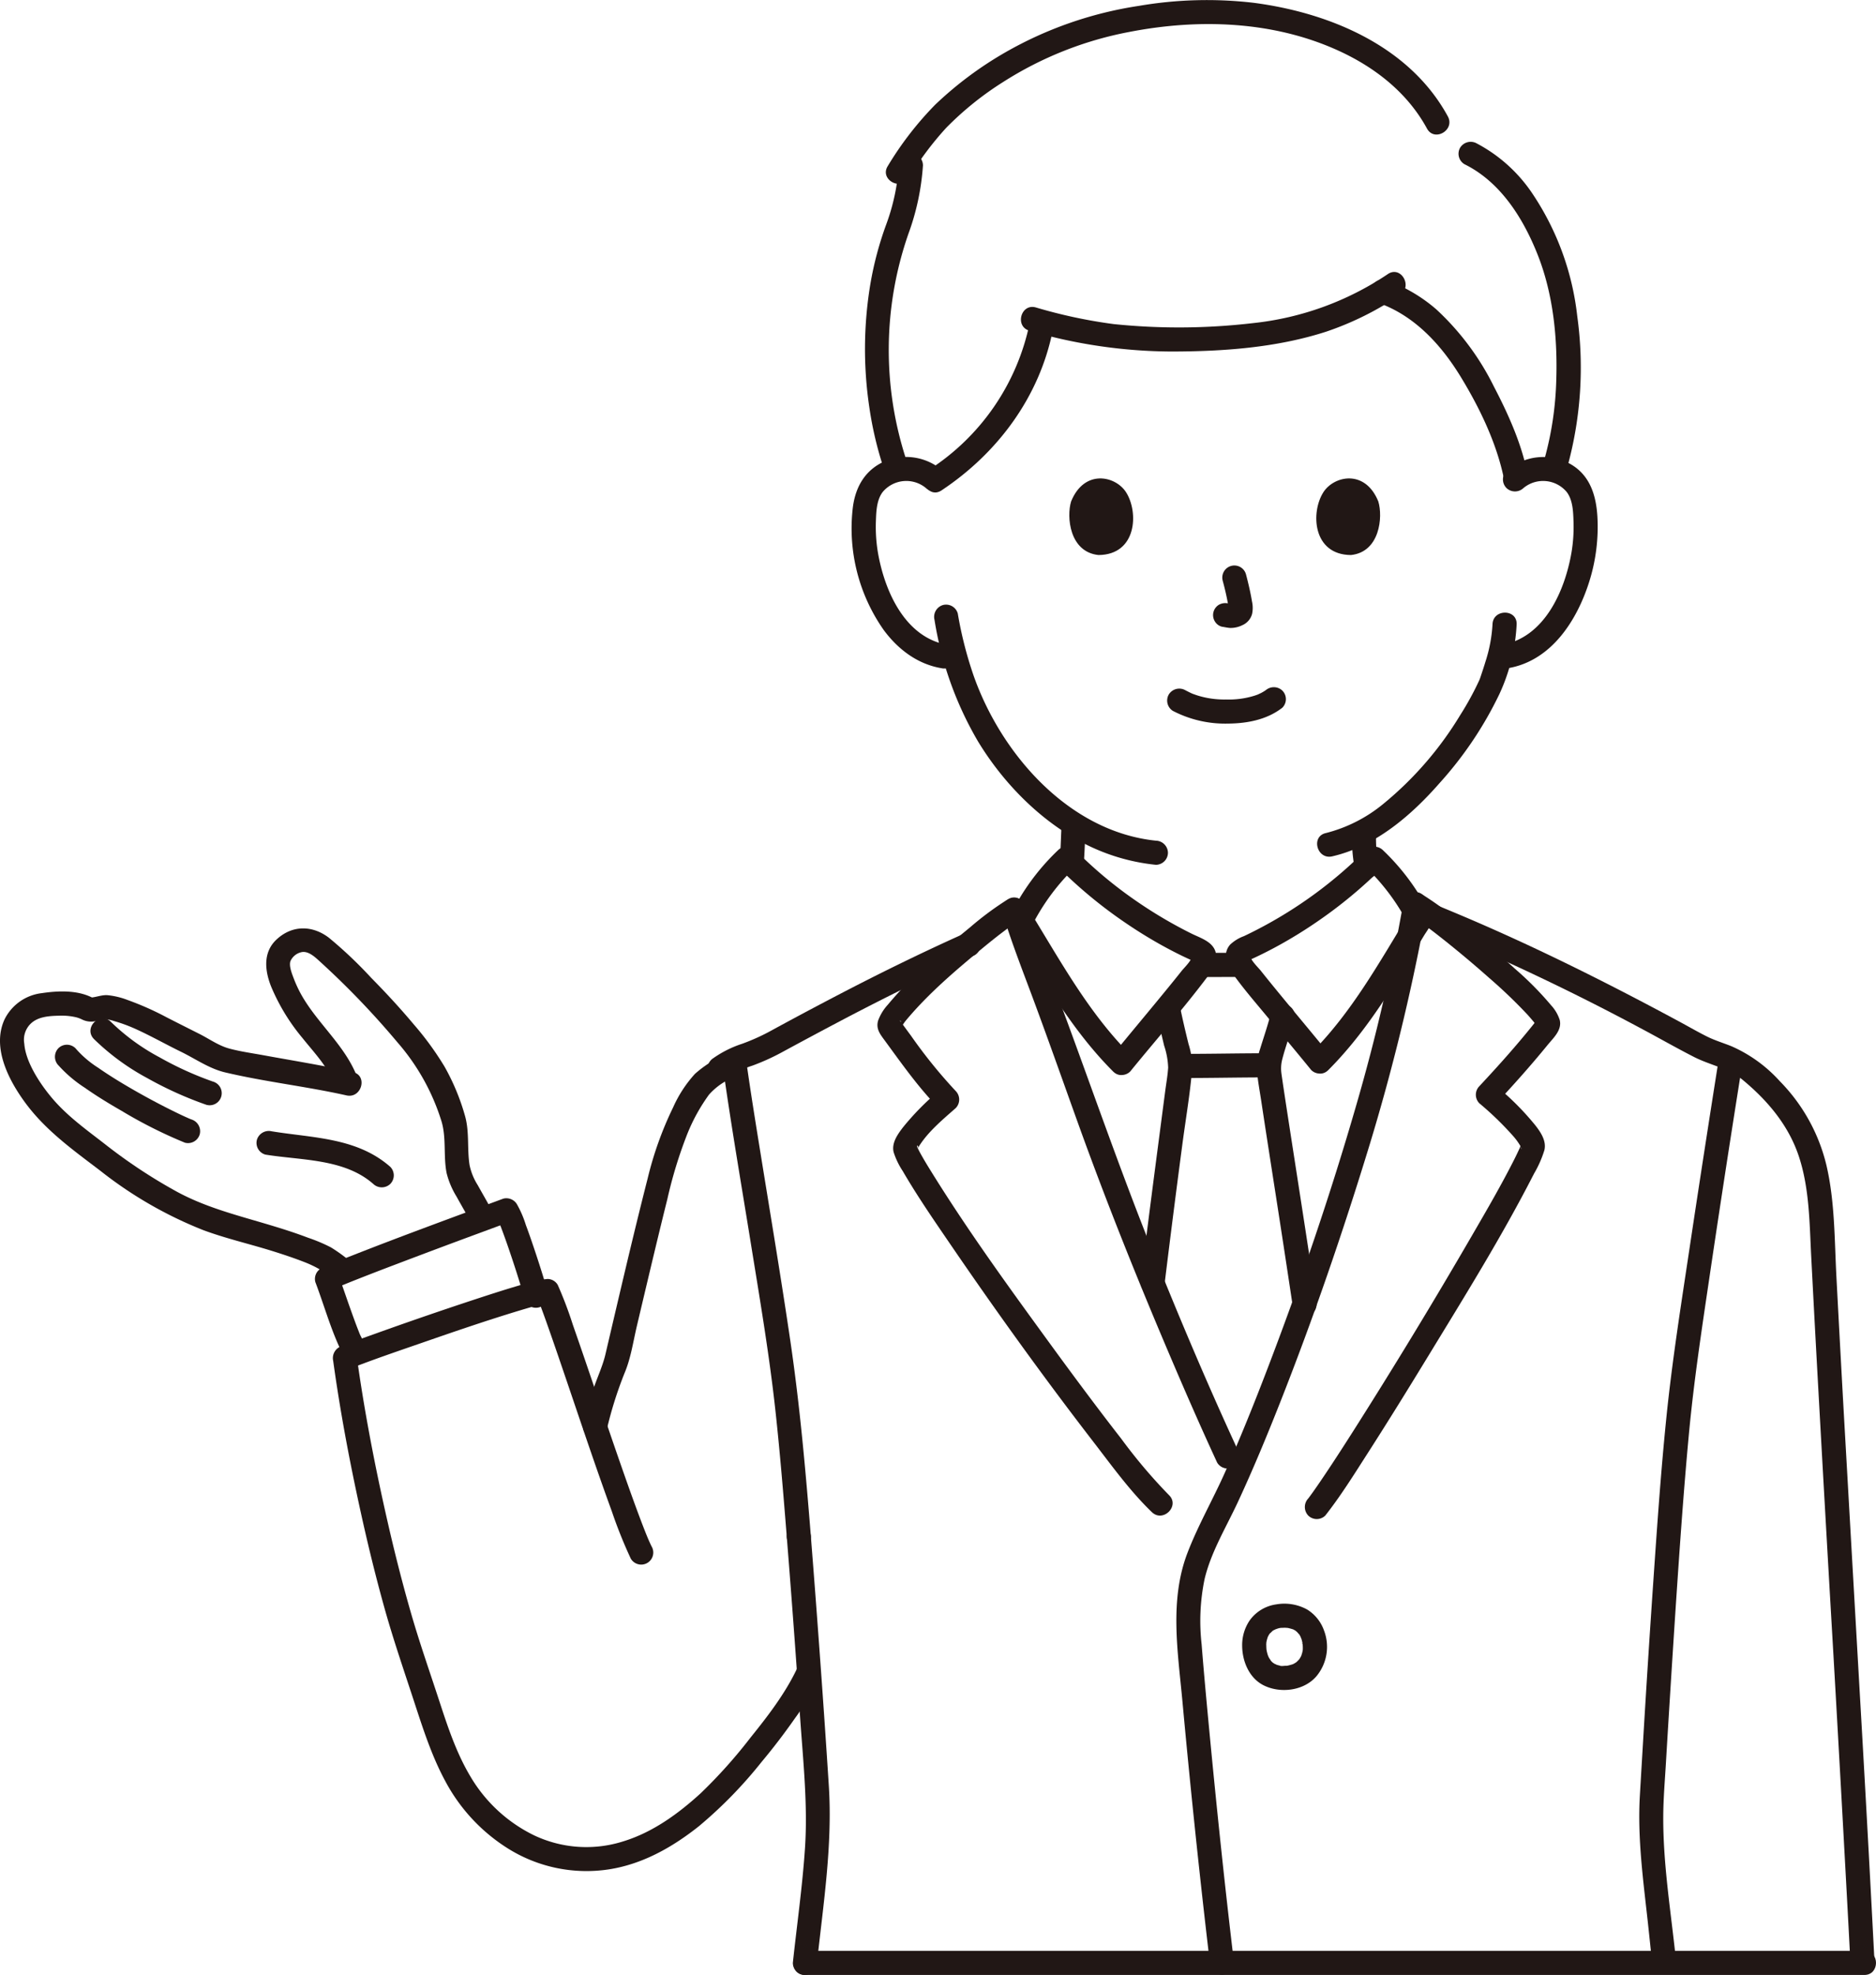 <svg xmlns="http://www.w3.org/2000/svg" width="373.167" height="392.715" viewBox="0 0 373.167 392.715"><defs><style>.a{fill:#211715;}.b{fill:none;}</style></defs><path class="a" d="M211.148,164.318c-.123,2.515-.177,5.034-.382,7.545a2.412,2.412,0,0,0,.7,1.7,2.4,2.4,0,0,0,4.1-1.7c.2-2.511.259-5.03.382-7.545a2.416,2.416,0,0,0-2.4-2.4,2.453,2.453,0,0,0-2.4,2.4Z"/><path class="a" d="M268.922,166.036a33.349,33.349,0,0,0,.6,6.9,2.418,2.418,0,0,0,1.1,1.434,2.4,2.4,0,0,0,3.283-.861,2.682,2.682,0,0,0,.242-1.849q-.145-.777-.254-1.56l.086.638a30.411,30.411,0,0,1-.262-4.7,2.4,2.4,0,1,0-4.8,0Z"/><path class="a" d="M235.584,214.359c5.431,0,10.862-.12,16.293-.122a2.4,2.4,0,1,0,0-4.8c-5.431,0-10.862.12-16.293.122a2.4,2.4,0,0,0,0,4.8Z"/><path class="a" d="M230.015,201.033c.458,2.309,1.008,4.6,1.551,6.887a15.334,15.334,0,0,1,.8,4.363c-.1,1.567-.387,3.142-.59,4.7-.958,7.352-1.931,14.7-2.876,22.055q-1.026,7.988-2.009,15.979a2.413,2.413,0,0,0,2.4,2.4,2.458,2.458,0,0,0,2.4-2.4q1.669-13.637,3.472-27.256c.665-5.079,1.557-10.184,1.984-15.291a15.24,15.24,0,0,0-.72-4.846c-.645-2.608-1.264-5.229-1.787-7.864a2.423,2.423,0,0,0-2.952-1.676,2.448,2.448,0,0,0-1.676,2.952Z"/><path class="a" d="M246.254,189.461q-3.447.007-6.894.018a2.4,2.4,0,1,0,0,4.8q3.447-.006,6.894-.018a2.4,2.4,0,1,0,0-4.8Z"/><path class="a" d="M261.823,258.735c-1.406-9.414-2.867-18.82-4.327-28.225q-.856-5.515-1.706-11.033-.3-1.986-.6-3.972-.1-.709-.206-1.418c-.032-.219-.061-.438-.093-.657-.079-.552.066.569,0-.022a7.191,7.191,0,0,1,.158-2.72c.689-2.727,1.736-5.354,2.41-8.094.738-3-3.889-4.279-4.628-1.276-.613,2.491-1.449,4.887-2.2,7.337a11.528,11.528,0,0,0-.608,4.224c.17,2.035.56,4.074.865,6.091,1.225,8.108,2.507,16.207,3.757,24.311q1.291,8.362,2.546,16.73a2.417,2.417,0,0,0,2.953,1.676,2.461,2.461,0,0,0,1.676-2.952Z"/><path class="a" d="M264.224,212.775c6.258-6.263,11.12-13.69,15.7-21.221,1.12-1.842,2.229-3.691,3.348-5.534.678-1.115,1.8-2.37,1.412-3.766a12.875,12.875,0,0,0-1.454-2.785,45.06,45.06,0,0,0-8.16-10.43,2.442,2.442,0,0,0-3.394,0,86.517,86.517,0,0,1-21.425,15.712q-1.383.721-2.794,1.39a8,8,0,0,0-2.751,1.683c-1.417,1.581-.9,3.765.2,5.349,2.25,3.233,4.886,6.232,7.389,9.269,2.84,3.446,5.712,6.868,8.53,10.333a2.415,2.415,0,0,0,3.394,0,2.456,2.456,0,0,0,0-3.394c-2.863-3.52-5.78-7-8.665-10.5-1.6-1.941-3.195-3.883-4.759-5.852-.55-.691-2.262-2.3-2.146-3.2l-.327,1.211-.2.092a3.97,3.97,0,0,1,.478-.253c.3-.148.6-.278.9-.418q.841-.393,1.673-.806,1.794-.888,3.544-1.863,3.7-2.059,7.2-4.462a90.966,90.966,0,0,0,13.147-10.9h-3.394A42.851,42.851,0,0,1,280.3,184.1v-2.422c-5.91,9.632-11.416,19.64-19.469,27.7C258.644,211.569,262.037,214.965,264.224,212.775Z"/><path class="a" d="M224.816,209.678c-8.114-8.121-13.661-18.2-19.615-27.908v2.423a43.157,43.157,0,0,1,8.688-11.76h-3.4a91.662,91.662,0,0,0,13.241,10.973q3.429,2.352,7.062,4.39,1.763.986,3.57,1.889.93.465,1.873.9c.248.116.5.225.747.344a4.012,4.012,0,0,1,.486.244q.334.177-.035,0l-.327-1.212c.114.884-1.5,2.406-2.047,3.089-1.613,2.035-3.263,4.042-4.914,6.046-2.906,3.527-5.845,7.029-8.729,10.575a2.472,2.472,0,0,0,0,3.394,2.419,2.419,0,0,0,3.4,0c5.14-6.322,10.56-12.447,15.459-18.961a6.111,6.111,0,0,0,1.636-4.143c-.2-2.6-2.972-3.362-4.934-4.335a89.234,89.234,0,0,1-11.367-6.75,84.559,84.559,0,0,1-11.721-9.844,2.445,2.445,0,0,0-3.4,0,45.4,45.4,0,0,0-8.217,10.5c-.57.984-1.549,2.269-1.549,3.439,0,1.136.931,2.194,1.492,3.118,1.152,1.9,2.292,3.8,3.445,5.693,4.6,7.553,9.479,15,15.756,21.28C223.608,215.26,227,211.867,224.816,209.678Z"/><path class="a" d="M97.992,240.97c-.948-1.785-1.972-3.526-2.953-5.293a12.04,12.04,0,0,1-1.634-4c-.522-3.294.016-6.654-.939-9.9a44.307,44.307,0,0,0-4.041-9.684,60.379,60.379,0,0,0-6.144-8.422c-2.671-3.189-5.5-6.247-8.417-9.206a85.25,85.25,0,0,0-8.417-7.98c-3.294-2.525-7.3-2.578-10.419.313-2.751,2.546-2.365,6.184-1.1,9.364a39.842,39.842,0,0,0,6.222,10.225c2.174,2.729,4.841,5.48,6.161,8.764a2.475,2.475,0,0,0,2.953,1.676,2.416,2.416,0,0,0,1.676-2.952c-2.375-5.906-7.43-10.087-10.658-15.478a24.422,24.422,0,0,1-1.858-3.851c-.4-1.05-.959-2.466-.656-3.418a3.155,3.155,0,0,1,2.291-1.813c1.321-.214,2.6.991,3.486,1.8a165.282,165.282,0,0,1,15.5,16.133,43.388,43.388,0,0,1,8.8,15.8c.967,3.312.322,6.867,1,10.245a16.576,16.576,0,0,0,1.958,4.625c1.007,1.829,2.07,3.626,3.051,5.47,1.45,2.729,5.595.306,4.144-2.423Z"/><path class="a" d="M70.2,213.186c-5.877-1.316-11.845-2.265-17.768-3.351-2.259-.414-4.58-.731-6.8-1.327-2.142-.576-3.959-1.9-5.918-2.893-2.179-1.1-4.361-2.191-6.533-3.305a58.623,58.623,0,0,0-7.8-3.465,15.3,15.3,0,0,0-4.071-.965c-1.215-.057-2.485.532-3.591.487l1.211.327c-3.1-1.872-7.168-1.721-10.62-1.21A9.5,9.5,0,0,0,.92,202.669c-2.608,5.616.819,12.167,4.158,16.682,4.038,5.461,9.465,9.335,14.827,13.41A81.1,81.1,0,0,0,40.48,244.623c4.425,1.639,9.063,2.7,13.566,4.1,2.2.684,4.384,1.411,6.528,2.246A22,22,0,0,1,66.5,254.4a2.475,2.475,0,0,0,3.395,0,2.418,2.418,0,0,0,0-3.394,32.36,32.36,0,0,0-4.068-2.969,32.837,32.837,0,0,0-4.545-1.917c-2.889-1.1-5.843-2.013-8.806-2.887-5.893-1.737-11.7-3.264-17.15-6.191a104.271,104.271,0,0,1-14.471-9.555c-3.725-2.887-7.574-5.629-10.611-9.268-2.482-2.973-5.152-7.156-5.41-10.674a4.459,4.459,0,0,1,1.246-3.963c1.4-1.378,3.521-1.57,5.642-1.611a12.567,12.567,0,0,1,3.465.322,6.114,6.114,0,0,1,1.087.405,4.083,4.083,0,0,0,2.8.337,12.235,12.235,0,0,1,1.824-.362,6.365,6.365,0,0,1,1.793.361,31.264,31.264,0,0,1,4.674,1.754c2.918,1.343,5.714,2.929,8.6,4.332s5.643,3.373,8.814,4.121c7.966,1.882,16.154,2.784,24.144,4.574,3.009.673,4.294-3.953,1.276-4.629Z"/><path class="a" d="M52.782,229.587c7.121,1.162,15.708.775,21.46,5.83a2.458,2.458,0,0,0,3.394,0,2.422,2.422,0,0,0,0-3.394C71,226.19,62.3,226.3,54.058,224.958a2.474,2.474,0,0,0-2.952,1.676,2.42,2.42,0,0,0,1.676,2.953Z"/><path class="a" d="M18.684,206.606A46.832,46.832,0,0,0,29.3,214.382a73.316,73.316,0,0,0,11.766,5.31,2.4,2.4,0,1,0,1.276-4.628,66.108,66.108,0,0,1-10.619-4.827,42.253,42.253,0,0,1-9.643-7.025c-2.168-2.208-5.561,1.187-3.394,3.394Z"/><path class="a" d="M11.613,211.827a25.9,25.9,0,0,0,5.252,4.465c2.349,1.655,4.809,3.152,7.3,4.582a92.225,92.225,0,0,0,12.615,6.346,2.419,2.419,0,0,0,2.953-1.676,2.454,2.454,0,0,0-1.677-2.952c-.152-.059-.3-.122-.455-.181-.441-.173.463.211.033.012-.376-.173-.756-.335-1.131-.509-.957-.443-1.9-.907-2.846-1.381q-3.586-1.8-7.069-3.8c-2.411-1.384-4.793-2.832-7.074-4.423a20.266,20.266,0,0,1-4.506-3.874,2.418,2.418,0,0,0-3.394,0,2.456,2.456,0,0,0,0,3.4Z"/><path class="a" d="M71.786,265.746a9.993,9.993,0,0,1-.4-.927c-.181-.45-.355-.9-.526-1.356-.451-1.2-.881-2.4-1.307-3.6-.731-2.066-1.425-4.147-2.2-6.2l-1.1,2.711c.281-.133.566-.26.851-.385.166-.073.334-.144.5-.215-.284.122-.188.077.211-.088q1.52-.625,3.05-1.229c2.686-1.063,5.385-2.1,8.085-3.122q8.578-3.26,17.189-6.431,2.621-.969,5.242-1.936l-2.711-1.1a8.559,8.559,0,0,1,.62,1.237c.113.255-.178-.443-.007-.012.072.179.145.358.216.538.159.4.312.807.463,1.212.676,1.812,1.3,3.643,1.913,5.478.577,1.736,1.139,3.477,1.671,5.227.179.59.357,1.18.521,1.775.056.2.1.415.161.618.126.412-.059.251-.028-.3l.328-1.211,0,.01a2.478,2.478,0,0,0,.861,3.284,2.417,2.417,0,0,0,3.283-.861c.589-1.358.1-2.609-.3-3.945-.547-1.839-1.135-3.666-1.737-5.488-.65-1.963-1.317-3.922-2.04-5.859a20.664,20.664,0,0,0-1.776-4.122,2.446,2.446,0,0,0-2.71-1.1c-9.984,3.7-19.987,7.347-29.894,11.244-2.139.841-4.3,1.664-6.382,2.646a2.4,2.4,0,0,0-1.1,2.71c1.668,4.391,2.936,8.962,4.921,13.227a2.42,2.42,0,0,0,3.284.861,2.454,2.454,0,0,0,.861-3.283Z"/><path class="a" d="M142.834,210.372a22.483,22.483,0,0,0-4.6,3.167,24.816,24.816,0,0,0-4.32,6.615,69.416,69.416,0,0,0-5.09,14.2c-2.964,11.616-5.66,23.3-8.4,34.97-.56,2.384-1.7,4.741-2.466,7.116-.7,2.187-1.373,4.393-1.908,6.628-.719,3,3.908,4.283,4.629,1.276a77.756,77.756,0,0,1,3.562-11.329c1.239-2.923,1.712-6.244,2.441-9.336q1.08-4.581,2.169-9.16c1.275-5.362,2.558-10.722,3.894-16.069a88.219,88.219,0,0,1,3.988-13.012,36.2,36.2,0,0,1,4.3-7.774,13.187,13.187,0,0,1,4.228-3.148c2.7-1.508.279-5.655-2.422-4.145Z"/><path class="a" d="M129.617,307.509c-.214-.432-.411-.872-.607-1.313-.058-.13-.112-.262-.169-.393.283.654.06.146.006.013-.147-.361-.3-.72-.44-1.082-.6-1.507-1.174-3.028-1.736-4.551-1.449-3.932-2.828-7.89-4.2-11.851-2.858-8.283-5.615-16.6-8.511-24.871a78.755,78.755,0,0,0-3.012-7.951,2.348,2.348,0,0,0-2.073-1.189,23.066,23.066,0,0,0-5.29,1.193c-2.934.854-5.844,1.794-8.747,2.747q-10.043,3.3-19.99,6.871c-2.3.824-4.616,1.64-6.893,2.538a2.508,2.508,0,0,0-1.676,2.953c1.376,10,3.256,19.944,5.418,29.8,1.421,6.479,2.993,12.927,4.777,19.316,1.728,6.189,3.812,12.243,5.812,18.346,1.794,5.473,3.545,11.022,6.3,16.106a35.451,35.451,0,0,0,12.369,13.321,29.45,29.45,0,0,0,20.11,4.213c6.734-1.027,12.71-4.415,17.971-8.6a87.782,87.782,0,0,0,12.447-12.761c2.318-2.77,4.517-5.649,6.588-8.608a52.619,52.619,0,0,0,4.576-7.467,2.468,2.468,0,0,0-.861-3.284,2.421,2.421,0,0,0-3.284.861c-2.331,4.91-5.805,9.421-9.2,13.63a99.448,99.448,0,0,1-9.909,11.072c-4.45,4.069-9.5,7.743-15.313,9.546a24.268,24.268,0,0,1-17.84-1.164,29.861,29.861,0,0,1-12.631-11.642c-2.826-4.713-4.549-9.942-6.248-15.137-1.882-5.753-3.885-11.456-5.566-17.273-1.777-6.15-3.344-12.36-4.765-18.6-2.478-10.885-4.6-21.885-6.12-32.947L69.236,272.3c4.91-1.937,9.926-3.632,14.912-5.36,6.424-2.227,12.864-4.437,19.376-6.4,1.248-.376,2.5-.745,3.761-1.067.436-.111.873-.22,1.314-.307a3.785,3.785,0,0,0,.452-.082c.221-.071-.77.062-.171.036l-2.072-1.189a1.75,1.75,0,0,0,.187.411c.309.319-.229-.586.019.052.2.515.405,1.029.6,1.546.5,1.328.974,2.665,1.445,4,1.313,3.727,2.584,7.469,3.856,11.21,2.89,8.494,5.731,17.007,8.81,25.435a91.931,91.931,0,0,0,3.749,9.342,2.4,2.4,0,1,0,4.144-2.423Z"/><path class="a" d="M156.5,305.57q1.439,18,2.661,36.013c.594,8.615,1.542,17.319.961,25.954-.512,7.614-1.6,15.193-2.412,22.778a2.415,2.415,0,0,0,2.4,2.4,2.455,2.455,0,0,0,2.4-2.4c1.259-11.743,3.114-23.418,2.354-35.255q-.911-14.174-1.956-28.338-.77-10.578-1.608-21.152a2.461,2.461,0,0,0-2.4-2.4,2.419,2.419,0,0,0-2.4,2.4Z"/><path class="a" d="M143.958,213.282c1.6,11.2,3.52,22.351,5.324,33.517,1.813,11.217,3.736,22.491,4.949,33.582.917,8.38,1.6,16.787,2.271,25.189a2.461,2.461,0,0,0,2.4,2.4,2.419,2.419,0,0,0,2.4-2.4c-1.044-13.022-2.187-26.012-4.092-38.94-1.833-12.444-3.915-24.851-5.922-37.268-.935-5.78-1.872-11.56-2.7-17.356a2.416,2.416,0,0,0-2.952-1.676,2.463,2.463,0,0,0-1.677,2.952Z"/><path class="a" d="M191.46,185.791c-8.716,3.915-17.284,8.14-25.748,12.571Q159.328,201.7,153,205.156a41.328,41.328,0,0,1-5.368,2.392,21.644,21.644,0,0,0-5.731,2.857,2.482,2.482,0,0,0-.861,3.284,2.416,2.416,0,0,0,3.284.861,19.64,19.64,0,0,1,5.323-2.647,43.887,43.887,0,0,0,5.775-2.6q6.333-3.438,12.71-6.794c8.463-4.432,17.032-8.657,25.748-12.572a2.418,2.418,0,0,0,.861-3.283,2.459,2.459,0,0,0-3.284-.861Z"/><path class="b" d="M164.1,390.2c34.549,0,134.152.123,159.942.123"/><path class="a" d="M251.871,327.264c0-.265.02-.527.04-.791.036-.5-.117.6-.014.115.028-.129.05-.259.08-.387.061-.258.145-.5.227-.756.152-.462-.265.52-.038.09.082-.155.158-.312.249-.462.068-.114.144-.221.216-.331.264-.405-.388.415-.046.069a4.677,4.677,0,0,0,.585-.564c-.233.366-.313.227-.032.046.081-.052.163-.1.246-.149a2.505,2.505,0,0,0,.4-.2q-.513.209-.147.066c.1-.036.2-.07.3-.1a3.115,3.115,0,0,1,.989-.225c-.611-.046-.066.017.1.007.2-.012.393-.021.59-.018s.373.024.56.036c.6.037-.506-.128.061.014a9.532,9.532,0,0,1,1.1.311c-.009.024-.52-.252-.018.008q.195.1.383.219c.267.168.238.336-.019-.043a1.506,1.506,0,0,0,.215.181,8.291,8.291,0,0,0,.574.605c-.388-.275-.217-.293-.051-.037.1.155.194.316.279.48.115.222.1.5-.007-.064a3.758,3.758,0,0,0,.147.4,7.485,7.485,0,0,1,.224.834,2.7,2.7,0,0,0,.077.434c-.208-.511-.041-.33-.018-.048a8.212,8.212,0,0,1,.025.967c0,.091-.012.181-.016.271-.014.3-.159.183.04-.25a4.539,4.539,0,0,0-.14.681,6.847,6.847,0,0,0-.225.685c-.056-.058.274-.593.044-.123q-.111.225-.24.441c-.066.109-.139.213-.208.32-.256.4.386-.43.06-.075-.181.2-.367.381-.558.569-.351.344.473-.308.055-.034-.119.077-.234.159-.356.232-.083.049-.167.1-.252.142-.589.313.292-.066-.115.067a8.887,8.887,0,0,1-.934.268c-.176.037-.608.234-.053.024a2.06,2.06,0,0,1-.556.043c-.23.01-.926.116-1.116-.026l.3.043q-.165-.024-.327-.057a6.132,6.132,0,0,1-.613-.16l-.144-.049q-.364-.138.16.075c-.079-.1-.387-.193-.506-.264a1.974,1.974,0,0,0-.347-.228q.454.36.167.124l-.1-.089c-.1-.088-.193-.181-.284-.278-.06-.063-.118-.128-.175-.195q-.237-.288.133.179c-.123-.264-.337-.5-.473-.765-.057-.111-.1-.239-.165-.345.369.607.088.21.012-.015a7.469,7.469,0,0,1-.23-.835c-.026-.118-.041-.239-.069-.356-.1-.411.053.68.008.055-.019-.259-.036-.516-.038-.776a2.4,2.4,0,1,0-4.8,0c.021,3.068,1.386,6.391,4.249,7.839,3.34,1.69,8.091,1.114,10.566-1.844a9.135,9.135,0,0,0,1.474-9.025,8.044,8.044,0,0,0-3.373-4.2,9.4,9.4,0,0,0-6.163-1.011,7.831,7.831,0,0,0-5.26,3.186,8.728,8.728,0,0,0-1.493,5.052,2.4,2.4,0,1,0,4.8,0Z"/><path class="a" d="M199.422,181.513c1.715,5.69,3.9,11.243,5.972,16.81,3.036,8.16,5.933,16.365,8.873,24.558,5.805,16.174,12.226,32.129,18.979,47.928,2.867,6.71,5.8,13.395,8.863,20.017a2.419,2.419,0,0,0,3.284.861,2.455,2.455,0,0,0,.861-3.283c-5.994-12.953-11.555-26.112-16.877-39.353-6.566-16.334-12.283-32.958-18.408-49.457-2.381-6.415-4.942-12.8-6.919-19.357-.889-2.95-5.523-1.693-4.628,1.276Z"/><path class="a" d="M283,184.006A469.276,469.276,0,0,1,326.421,204.5c3.52,1.869,6.987,3.854,10.535,5.668,3.186,1.628,6.895,2.245,9.7,4.567,4.987,4.129,9.184,9.11,11.211,15.342,2.057,6.325,2.067,13.036,2.406,19.611q.669,13,1.392,25.995,1.481,26.8,3.048,53.587,1.541,26.859,2.987,53.723.177,3.357.35,6.716c.159,3.073,4.96,3.092,4.8,0q-1.41-27.315-3-54.619-1.563-27.33-3.119-54.661-.739-13.284-1.439-26.57c-.382-7.306-.3-14.836-1.95-22a35.668,35.668,0,0,0-9.332-16.89,28.158,28.158,0,0,0-9.579-6.922c-1.621-.655-3.311-1.155-4.878-1.936-1.851-.923-3.648-1.969-5.469-2.95-14.21-7.658-28.625-14.884-43.5-21.167q-3.144-1.328-6.306-2.613a2.417,2.417,0,0,0-2.953,1.676A2.461,2.461,0,0,0,283,184.006Z"/><path class="a" d="M341.75,211.472q-2.895,18.291-5.651,36.6c-1.683,11.233-3.477,22.483-4.628,33.786-1.108,10.895-1.86,21.83-2.61,32.755q-1.132,16.489-2.105,32.989-.28,4.671-.555,9.34c-.514,8.595.685,17.083,1.615,25.605.249,2.283.482,4.568.724,6.852a2.469,2.469,0,0,0,2.4,2.4,2.417,2.417,0,0,0,2.4-2.4c-.989-9.342-2.535-18.762-2.492-28.173.016-3.524.316-7.058.526-10.575q.93-15.6,1.959-31.2c.761-11.376,1.542-22.756,2.6-34.109.981-10.529,2.5-20.525,4.058-31.05q2.831-19.129,5.863-38.229.262-1.66.524-3.32A2.474,2.474,0,0,0,344.7,209.8a2.418,2.418,0,0,0-2.952,1.676Z"/><path class="a" d="M245.467,390.278c-1.881-15.68-3.518-31.391-5.008-47.112-.511-5.4-1.013-10.8-1.437-16.207a41.137,41.137,0,0,1,.589-12.968c1.293-5.41,4.256-10.225,6.624-15.318,2.995-6.441,5.719-13.01,8.33-19.615,6.688-16.919,12.6-34.155,17.913-51.553a414.913,414.913,0,0,0,10.95-44.821c.14-.746.277-1.493.406-2.241a2.469,2.469,0,0,0-1.676-2.952,2.42,2.42,0,0,0-2.952,1.676,378.966,378.966,0,0,1-9.382,40.453c-5.158,17.852-11.17,35.5-17.822,52.852-2.631,6.863-5.374,13.688-8.373,20.4-2.371,5.306-5.3,10.416-7.394,15.838-3.664,9.5-1.933,19.763-1.03,29.591q2.117,23.04,4.761,46.028.345,2.976.7,5.95a2.475,2.475,0,0,0,2.4,2.4,2.413,2.413,0,0,0,2.4-2.4Z"/><path class="a" d="M200.525,178.8a61.676,61.676,0,0,0-7.574,5.607q-4.744,3.858-9.228,8.028a68.639,68.639,0,0,0-7.126,7.354,9.538,9.538,0,0,0-1.936,3.183c-.459,1.655.455,2.733,1.375,3.99,3.355,4.579,6.688,9.322,10.681,13.376v-3.394a53.038,53.038,0,0,0-7.056,7.167c-1.061,1.373-2.358,3.155-1.9,5a15.113,15.113,0,0,0,1.8,3.738c2.864,4.929,6.116,9.647,9.329,14.351,9.161,13.415,18.666,26.626,28.59,39.488,3.674,4.761,7.3,9.818,11.652,14,2.227,2.141,5.626-1.249,3.394-3.394A105.247,105.247,0,0,1,223,286.036c-2.049-2.619-4.184-5.424-6.393-8.367q-3.633-4.842-7.2-9.737c-8.436-11.572-16.926-23.226-24.452-35.419-.566-.916-1.123-1.837-1.65-2.776-.2-.351-.39-.7-.573-1.062-.077-.152-.149-.306-.226-.459-.282-.557.037.154.055.154-.08,0-.141-.564-.184-.566.5.019.074.792.074.549a.434.434,0,0,1,0-.051q-.157.978-.042.415l.056-.188c-.115.241-.107.227.024-.045.12-.237.259-.466.4-.69,1.833-2.863,4.692-5.228,7.218-7.454a2.429,2.429,0,0,0,0-3.394,99.489,99.489,0,0,1-8.892-10.991q-.82-1.113-1.636-2.23a5.109,5.109,0,0,1-.536-.735c.19-.381.276,1.446.271.986,0-.39-.123.707-.049.348.106-.51-.2.248-.053.087a3.264,3.264,0,0,0,.271-.484c.116-.189.244-.368.369-.551.055-.081.116-.158.173-.238.222-.312-.318.376.118-.15,4.482-5.4,9.983-10.068,15.383-14.518q1.137-.937,2.292-1.854c.343-.271.686-.542,1.033-.809-.372.287.21-.159.231-.175.173-.131.345-.262.518-.391a35.886,35.886,0,0,1,3.343-2.294c2.666-1.559.253-5.709-2.422-4.145Z"/><path class="a" d="M280.309,181.878c1,.585,1.949,1.261,2.886,1.941,1.445,1.05,2.41,1.8,3.644,2.776q4.773,3.777,9.332,7.819a101.694,101.694,0,0,1,7.678,7.35c.4.443.786.9,1.175,1.357.315.368-.229-.38.175.237.126.192.25.385.374.577.145.225.274.731-.006-.09.147.429,0,.188,0-.231s.643-1.322.034-.662c.019-.022-.392.515-.2.271.1-.127-.347.438-.417.525-3.385,4.229-7.022,8.284-10.721,12.24a2.427,2.427,0,0,0,0,3.394A62.224,62.224,0,0,1,301.082,226a12.567,12.567,0,0,1,1.01,1.332c.1.152.69,1.087.422.718.169.233.037,1.006.013-.232,0,.018,0,.035,0,.052,0-.074.222-.77.047-.4-.08.169-.114.381-.179.559-.039.109-.089.215-.127.325-.15.438.3-.655,0-.007-.338.731-.682,1.457-1.045,2.176-2.552,5.058-5.411,9.968-8.252,14.867q-11.555,19.933-23.927,39.392c-1.773,2.784-3.561,5.558-5.4,8.3-.7,1.047-1.408,2.09-2.133,3.12q-.415.591-.842,1.175c-.123.168-.248.334-.372.5-.463.625.2-.25-.068.091a2.477,2.477,0,0,0,0,3.394,2.416,2.416,0,0,0,3.394,0c3.054-3.883,5.687-8.114,8.351-12.267,4.11-6.4,8.116-12.876,12.078-19.373,7.28-11.938,14.735-23.906,21.1-36.366a21.9,21.9,0,0,0,2.053-4.653c.423-1.787-.657-3.441-1.695-4.8a53.905,53.905,0,0,0-7.862-7.913v3.394c3.515-3.759,6.951-7.615,10.2-11.6,1.152-1.412,2.882-2.938,2.412-4.946a7.853,7.853,0,0,0-1.713-2.932,63.8,63.8,0,0,0-7.17-7.246q-4.789-4.356-9.847-8.411a74.17,74.17,0,0,0-8.809-6.512c-2.673-1.561-5.092,2.586-2.423,4.145Z"/><path class="a" d="M160.112,392.715H370.849c3.088,0,3.094-4.8,0-4.8H160.112c-3.089,0-3.094,4.8,0,4.8Z"/><path class="a" d="M180.737,35.438a63.012,63.012,0,0,1,7.477-10.017A62.554,62.554,0,0,1,199.5,16.332a71.167,71.167,0,0,1,25.125-9.978c13.831-2.69,28.675-2.2,41.643,3.732,7.283,3.334,13.71,8.366,17.585,15.482,1.478,2.714,5.624.294,4.145-2.423C280.382,9.16,264.464,2.527,249.366.557a80.1,80.1,0,0,0-22.8.607,76.308,76.308,0,0,0-26.634,9.273,72.292,72.292,0,0,0-13.922,10.4,65.538,65.538,0,0,0-9.415,12.181c-1.662,2.615,2.49,5.026,4.144,2.423Z"/><path class="a" d="M180.409,91.837a70.189,70.189,0,0,1,.3-45.378,48.9,48.9,0,0,0,2.881-13.565,2.4,2.4,0,1,0-4.8,0,41.581,41.581,0,0,1-2.477,11.658,67.027,67.027,0,0,0-3.2,12.03,78.537,78.537,0,0,0-.2,24.336,71.037,71.037,0,0,0,2.867,12.195c.969,2.918,5.606,1.667,4.629-1.276Z"/><path class="a" d="M291.305,32.651c7.209,3.549,11.741,10.837,14.6,18.1,3.087,7.852,3.935,16.589,3.658,24.965a64.907,64.907,0,0,1-2.285,15.372c-.833,2.98,3.8,4.251,4.629,1.276a74.428,74.428,0,0,0,1.834-29.5,54.547,54.547,0,0,0-8.7-24.037,30.356,30.356,0,0,0-11.312-10.319,2.463,2.463,0,0,0-3.284.861,2.423,2.423,0,0,0,.861,3.284Z"/><path class="a" d="M303.055,97.036a6.121,6.121,0,0,1,8.587.793c1.211,1.594,1.289,3.87,1.352,5.783a30.793,30.793,0,0,1-.4,6.252c-1.315,7.625-5.365,16.916-13.863,18.367a2.419,2.419,0,0,0-1.676,2.952,2.456,2.456,0,0,0,2.952,1.677c8.562-1.463,13.668-9.455,16.105-17.153a36.207,36.207,0,0,0,1.636-12.986c-.254-4.222-1.467-8.21-5.343-10.435a11.1,11.1,0,0,0-12.749,1.356,2.421,2.421,0,0,0,0,3.394,2.448,2.448,0,0,0,3.394,0Z"/><path class="a" d="M296.885,124.139a29.188,29.188,0,0,1-1.4,7.425c-.27.9-.567,1.8-.867,2.688-.076.229-.15.46-.234.687-.035.1-.079.19-.112.287-.171.5.14-.31.031-.07a58.841,58.841,0,0,1-3.84,7.034,68.873,68.873,0,0,1-15.316,17.673,29.284,29.284,0,0,1-11.431,5.794c-3.009.69-1.735,5.319,1.276,4.628,8.578-1.967,15.757-8.157,21.412-14.626a74.293,74.293,0,0,0,11.829-17.6,37.344,37.344,0,0,0,3.453-13.922c.1-3.09-4.7-3.086-4.8,0Z"/><path class="a" d="M187.57,93.642a11.061,11.061,0,0,0-11.186-2.084c-4.14,1.638-6.219,5.107-6.748,9.408a35.145,35.145,0,0,0,6.155,24.318c2.811,3.8,6.68,6.765,11.428,7.576a2.471,2.471,0,0,0,2.952-1.677,2.42,2.42,0,0,0-1.676-2.952c-8.5-1.451-12.549-10.743-13.864-18.367a30.937,30.937,0,0,1-.4-6.252c.063-1.911.143-4.192,1.353-5.783a6.121,6.121,0,0,1,8.587-.793,2.461,2.461,0,0,0,3.394,0,2.421,2.421,0,0,0,0-3.394Z"/><path class="a" d="M185.889,123.262a69.153,69.153,0,0,0,8.668,24.192c4.988,8.2,12.232,15.618,20.777,20.11a40,40,0,0,0,14.59,4.4,2.416,2.416,0,0,0,2.4-2.4,2.453,2.453,0,0,0-2.4-2.4c-17.359-1.793-30.872-17.343-36.316-32.987a77.053,77.053,0,0,1-3.091-12.191,2.419,2.419,0,0,0-2.952-1.676,2.454,2.454,0,0,0-1.676,2.952Z"/><path class="a" d="M274.41,60.305c7.117,2.608,12.32,8.34,16.187,14.684,3.748,6.151,7.112,13.131,8.567,20.23a2.4,2.4,0,1,0,4.628-1.276c-1.217-5.941-3.842-11.736-6.635-17.084a52.528,52.528,0,0,0-11.433-15.324,31.21,31.21,0,0,0-10.038-5.858,2.421,2.421,0,0,0-2.952,1.676,2.449,2.449,0,0,0,1.676,2.952Z"/><path class="a" d="M276.083,54.488A59.156,59.156,0,0,1,249.2,64.255a126.568,126.568,0,0,1-27.659.19,100.481,100.481,0,0,1-15.493-3.31c-2.975-.853-4.245,3.778-1.276,4.628A101.882,101.882,0,0,0,233.093,69.9c10.328-.019,20.814-.764,30.69-3.944a60.594,60.594,0,0,0,14.723-7.326c2.564-1.7.163-5.856-2.423-4.144Z"/><path class="a" d="M204.8,64.311a45.618,45.618,0,0,1-19.947,29.064c-2.562,1.7-.161,5.86,2.422,4.145,11.193-7.43,19.523-18.635,22.154-31.933a2.462,2.462,0,0,0-1.677-2.952,2.422,2.422,0,0,0-2.952,1.676Z"/><path class="a" d="M233.346,141.378a22.56,22.56,0,0,0,10.868,2.506c3.846-.025,7.785-.76,10.871-3.165a2.412,2.412,0,0,0,0-3.394,2.461,2.461,0,0,0-3.394,0c.7-.544.051-.054-.128.06-.223.143-.453.275-.687.4-.143.075-.921.417-.369.2-.312.126-.627.241-.948.344a17.11,17.11,0,0,1-5.7.762,17.821,17.821,0,0,1-5.442-.733c-.348-.1-.686-.227-1.029-.345-.112-.039-.22-.088-.331-.129.6.219.089.039-.027-.015q-.637-.3-1.259-.629a2.453,2.453,0,0,0-3.284.861,2.427,2.427,0,0,0,.861,3.284Z"/><path class="a" d="M243.217,115.487a52.314,52.314,0,0,1,1.227,5.615l-.086-.638a3.359,3.359,0,0,1,.021.776l.086-.639a1.891,1.891,0,0,1-.085.349l.242-.573a1.477,1.477,0,0,1-.123.224l.375-.486a1.211,1.211,0,0,1-.184.181l.486-.375a3.624,3.624,0,0,1-.444.235l.573-.242a3.275,3.275,0,0,1-.75.219l.638-.086a3.014,3.014,0,0,1-.7,0l.638.086c-.265-.037-.525-.1-.791-.138a2.655,2.655,0,0,0-1.849.242,2.4,2.4,0,0,0-.861,3.284,2.3,2.3,0,0,0,1.434,1.1c.562.076,1.107.22,1.677.245a5.27,5.27,0,0,0,2.417-.567,3.385,3.385,0,0,0,1.907-2.243,5.817,5.817,0,0,0-.027-2.471c-.3-1.809-.724-3.6-1.189-5.376a2.4,2.4,0,1,0-4.628,1.276Z"/><path class="a" d="M213.061,99.711c-.938,3.047-.326,10.058,5.447,10.654,7.631-.045,8.037-8.521,5.468-12.506C221.873,94.6,215.689,93.239,213.061,99.711Z"/><path class="a" d="M274.169,99.711c.938,3.047.327,10.058-5.446,10.654-7.631-.046-8.038-8.521-5.469-12.507C265.357,94.6,271.541,93.239,274.169,99.711Z"/></svg>